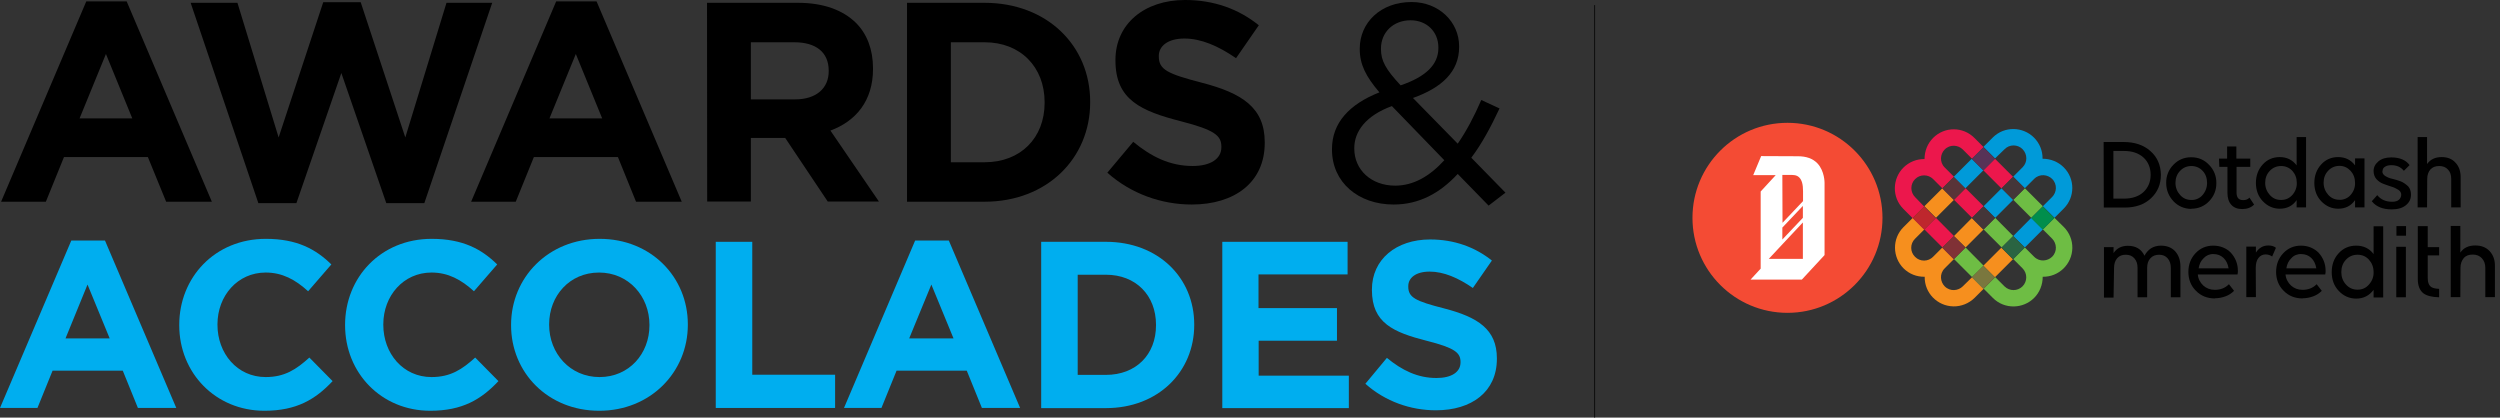 <?xml version="1.0" encoding="utf-8"?>
<!-- Generator: Adobe Illustrator 26.3.1, SVG Export Plug-In . SVG Version: 6.00 Build 0)  -->
<svg version="1.1" id="Layer_2_00000004509291451734097340000007098160260350005942_"
	 xmlns="http://www.w3.org/2000/svg" xmlns:xlink="http://www.w3.org/1999/xlink" x="0px" y="0px" viewBox="0 0 1602.5 267.7"
	 style="enable-background:new 0 0 1602.5 267.7;" xml:space="preserve">
<rect x="0" y="0" width="1602.5" height="267.7" fill="#333333" stroke="none"/>
<style type="text/css">
	.st0{fill:none;stroke:#000000;stroke-width:0.5;stroke-miterlimit:10;}
	.st1{fill:#00AEEF;}
	.st2{fill:#F44B34;}
	.st3{fill:#FFFFFF;}
	.st4{fill:#009AD9;}
	.st5{fill:#6EBD44;}
	.st6{fill:#F68F1E;}
	.st7{fill:#EC174C;}
	.st8{fill:#573357;}
	.st9{fill:#BE272D;}
	.st10{fill:#008E4C;}
	.st11{fill:#7A773E;}
	.st12{fill:#443639;}
	.st13{fill:#803136;}
	.st14{fill:#593438;}
	.st15{fill:#2A6442;}
</style>
<g id="Layer_1-2">
	<line class="st0" x1="1022.2" y1="3.3" x2="1022.2" y2="267.7"/>
	<g>
		<path d="M55.3,0.9h25.9l54.6,128.4h-29.3l-11.7-28.6H41l-11.6,28.6H0.7L55.3,0.9z M84.8,75.9L67.9,34.6L51,75.9
			C51,75.9,84.8,75.9,84.8,75.9z"/>
		<path d="M122.2,1.8h30l26.4,86.3l28.6-86.7h24l28.6,86.7l26.4-86.3h29.3L272,130.2h-24.4l-28.8-83.4l-28.8,83.4h-24.4L122.2,1.8z"
			/>
		<path d="M356.5,0.9h25.9L437,129.3h-29.3l-11.6-28.6h-53.9l-11.6,28.6h-28.6L356.5,0.9z M386,75.9l-16.9-41.3l-16.9,41.3H386z"/>
		<path d="M453.2,1.8h58.3c16.2,0,28.8,4.6,37.2,12.9c7.1,7.1,10.9,17.1,10.9,29.1v0.4c0,20.6-11.1,33.5-27.3,39.5l31.1,45.5h-32.8
			l-27.3-40.8h-22v40.8h-28L453.2,1.8L453.2,1.8z M509.7,63.7c13.7,0,21.5-7.3,21.5-18v-0.4c0-12-8.4-18.2-22-18.2h-27.9v36.6H509.7
			L509.7,63.7z"/>
		<path d="M581.4,1.8h49.7c40.1,0,67.7,27.5,67.7,63.4v0.4c0,35.9-27.7,63.7-67.7,63.7h-49.7V1.8z M609.5,27.1V104h21.7
			c22.9,0,38.4-15.5,38.4-38.1v-0.4c0-22.6-15.5-38.4-38.4-38.4C631.1,27.1,609.5,27.1,609.5,27.1z"/>
		<path d="M709.8,110.7l16.6-19.8c11.5,9.5,23.5,15.5,38.1,15.5c11.5,0,18.4-4.6,18.4-12v-0.4c0-7.1-4.4-10.7-25.7-16.2
			c-25.7-6.6-42.2-13.7-42.2-39v-0.4c0-23.1,18.6-38.4,44.6-38.4c18.6,0,34.4,5.8,47.3,16.2l-14.6,21.1
			c-11.3-7.8-22.4-12.6-33.1-12.6s-16.4,4.9-16.4,11.1v0.4c0,8.4,5.5,11.1,27.5,16.8c25.9,6.7,40.4,16,40.4,38.2v0.4
			c0,25.3-19.3,39.5-46.8,39.5C744.6,131.1,725.1,124.3,709.8,110.7L709.8,110.7z"/>
		<path d="M934.4,111.5c-11.5,12.4-24.8,19.6-41.1,19.6c-22.6,0-39.5-14.2-39.5-35.2v-0.4c0-16.7,11.1-28.7,30.4-36.3
			c-8.6-10.1-12.6-17.8-12.6-27.7v-0.4c0-16.5,13.3-29.8,33.2-29.8c17.6,0,30.5,12.8,30.5,28.4v0.4c0,16-11.3,26.2-29.6,32.7
			l28.7,29.3c5.6-8.1,10.6-17.6,15.1-28l11.7,5.4c-5.6,11.9-11.3,22.6-18.1,31.6l21.9,22.4l-10.8,8.3L934.4,111.5L934.4,111.5z
			 M925.8,102.7L892.2,68c-16.7,6.1-24.1,16.3-24.1,26.9v0.4c0,13.5,10.8,23.7,26.2,23.7C906.2,119,916.6,112.8,925.8,102.7
			L925.8,102.7z M922,30.8v-0.4c0-10.1-7.5-17.4-17.8-17.4c-11.3,0-19,7.9-19,18.1v0.4c0,7.4,3,12.9,12.6,23.2
			C913.7,49.3,922,41.6,922,30.8z"/>
		<path class="st1" d="M45.7,154.2h21.6l45.7,107.3H88.4l-9.7-23.9h-45l-9.7,23.9H0L45.7,154.2L45.7,154.2z M70.3,216.9l-14.2-34.5
			L42,216.9H70.3L70.3,216.9z"/>
		<path class="st1" d="M114.9,208.5v-0.3c0-30.3,22.8-55.1,55.5-55.1c20.1,0,32.1,6.7,42,16.4l-14.9,17.2c-8.2-7.5-16.6-12-27.2-12
			c-18,0-30.9,14.9-30.9,33.2v0.3c0,18.3,12.6,33.5,30.9,33.5c12.2,0,19.6-4.9,28-12.5l14.9,15.1c-11,11.7-23.1,19-43.7,19
			C138.2,263.3,114.9,239.1,114.9,208.5L114.9,208.5z"/>
		<path class="st1" d="M221.2,208.5v-0.3c0-30.3,22.8-55.1,55.5-55.1c20.1,0,32.1,6.7,42,16.4l-14.9,17.2c-8.2-7.5-16.6-12-27.2-12
			c-18,0-30.9,14.9-30.9,33.2v0.3c0,18.3,12.6,33.5,30.9,33.5c12.2,0,19.6-4.9,28-12.5l14.9,15.1c-11,11.7-23.1,19-43.7,19
			C244.5,263.3,221.2,239.1,221.2,208.5L221.2,208.5z"/>
		<path class="st1" d="M327.6,208.5v-0.3c0-30.3,23.9-55.1,56.8-55.1s56.5,24.5,56.5,54.8v0.3c0,30.3-23.9,55.1-56.8,55.1
			S327.6,238.8,327.6,208.5L327.6,208.5z M416.3,208.5v-0.3c0-18.3-13.4-33.5-32.3-33.5s-32,14.9-32,33.2v0.3
			c0,18.3,13.4,33.5,32.3,33.5S416.3,226.8,416.3,208.5z"/>
		<path class="st1" d="M458.8,155h23.4v85.2h53.1v21.3h-76.5V155L458.8,155z"/>
		<path class="st1" d="M586.6,154.2h21.6l45.7,107.3h-24.5l-9.7-23.9h-45l-9.7,23.9H541L586.6,154.2L586.6,154.2z M611.2,216.9
			l-14.2-34.5l-14.2,34.5H611.2L611.2,216.9z"/>
		<path class="st1" d="M667.4,155h41.5c33.5,0,56.6,23,56.6,53v0.3c0,30-23.1,53.3-56.6,53.3h-41.5V155z M690.8,176.1v64.2h18.1
			c19.2,0,32.1-12.9,32.1-31.8v-0.3c0-18.9-12.9-32.1-32.1-32.1L690.8,176.1L690.8,176.1z"/>
		<path class="st1" d="M783.5,155h80.3v20.9h-57.1v21.6H857v20.9h-50.2v22.4h57.8v20.8h-81.1L783.5,155L783.5,155z"/>
		<path class="st1" d="M875.2,246l13.8-16.6c9.6,7.9,19.6,12.9,31.8,12.9c9.6,0,15.4-3.8,15.4-10V232c0-5.9-3.7-9-21.5-13.5
			c-21.5-5.5-35.3-11.4-35.3-32.6v-0.3c0-19.3,15.5-32.1,37.3-32.1c15.5,0,28.8,4.9,39.6,13.5l-12.2,17.6
			c-9.4-6.5-18.7-10.5-27.7-10.5s-13.7,4.1-13.7,9.3v0.3c0,7,4.6,9.3,23,14c21.6,5.6,33.8,13.4,33.8,32v0.3c0,21.1-16.1,33-39.1,33
			C904.3,263,888,257.4,875.2,246L875.2,246z"/>
	</g>
	<g id="g3643" transform="scale(1.061)">
		<circle id="circle2" class="st2" cx="1079.9" cy="131.6" r="57.4"/>
		<path id="path4" class="st3" d="M1098,98.7c-2.8-2.9-6.7-4.3-11.8-4.3c-15.3-0.1-20.8-0.1-22.2-0.1l-4.8,11.5h13.6l-9.1,9.9v35.2
			l-0.1,0.1l0.1,0.1v11.2l-6.1,6.6h31l13.7-14.8v-0.4l0,0v-43.2C1102.3,110.4,1102.4,103.4,1098,98.7L1098,98.7z M1089.2,131.6
			l-12.4,13.1v-7.2l12.4-13.1V131.6z M1076.8,105.7h5c1.5,0,3.6-0.1,5.2,1.5c1.6,1.6,2.3,4.2,2.3,8.3v6l-12.4,13.1
			C1076.9,134.5,1076.8,105.7,1076.8,105.7z M1068.6,156.4l5.6-6l15-16v22L1068.6,156.4L1068.6,156.4z"/>
		
			<rect id="rect6" x="1181.7" y="99.8" transform="matrix(0.707 -0.707 0.707 0.707 274.297 871.735)" class="st4" width="15.4" height="9.9"/>
		<polygon id="polygon8" class="st4" points="1227.2,131.6 1216.3,142.6 1223.3,149.5 1234.2,138.6 		"/>
		<path id="path10" class="st4" d="M1211,90.2c3-3.1,7.9-3.1,10.9-0.1s3.1,7.9,0.1,10.9c0,0.1-0.1,0.1-0.1,0.1l-5.6,5.6l7,7l5.6-5.6
			l0,0c3.4-3.4,8.3-2.6,10.9,0c3.3,3.3,2.7,8.2,0,10.9l-5.6,5.6l7,7l5.6-5.6c6.9-6.9,6.9-18,0-24.9c-3.4-3.4-8-5.2-12.8-5.2
			c0.1-4.8-1.8-9.4-5.2-12.8c-6.6-6.6-17.8-7.1-24.9,0l-5.6,5.6l7,7L1211,90.2L1211,90.2z"/>
		<polygon id="polygon12" class="st4" points="1198.4,124.6 1205.4,131.6 1216.3,120.7 1209.3,113.7 1209.3,113.7 		"/>
		<polygon id="polygon14" class="st5" points="1187.5,149.5 1180.5,156.5 1191.4,167.4 1198.4,160.5 		"/>
		<path id="path16" class="st5" d="M1241.2,131.6l-7,7l5.6,5.6c2.7,2.7,3.3,7.6,0,10.9c-2.6,2.6-7.5,3.4-10.9,0l0,0l-5.6-5.6l-7,7
			l5.6,5.6c3,3,3,7.9,0,10.9s-7.9,3-10.9,0l0,0l-5.6-5.6l-7,7l5.6,5.6c7.1,7.1,18.3,6.6,24.9,0c3.4-3.4,5.2-8,5.2-12.8
			c9.7,0.2,17.7-7.6,17.9-17.3c0.1-4.8-1.8-9.4-5.2-12.8L1241.2,131.6L1241.2,131.6z"/>
		<polygon id="polygon18" class="st5" points="1205.4,131.6 1198.4,138.6 1209.3,149.5 1216.3,142.6 		"/>
		<polygon id="polygon20" class="st5" points="1223.3,113.7 1216.3,120.7 1227.2,131.6 1234.2,124.6 		"/>
		
			<rect id="rect22" x="1199.6" y="153.5" transform="matrix(0.707 -0.707 0.707 0.707 241.563 900.131)" class="st6" width="15.4" height="9.9"/>
		<path id="path24" class="st6" d="M1185.8,173c-2.7,2.7-7.6,3.3-10.9,0c-2.6-2.6-3.4-7.5,0-10.9l0,0l5.6-5.6l-7-7l0,0l-5.6,5.6
			c-3,3.1-7.9,3.1-10.9,0.1c-3.1-3-3.1-7.9-0.1-10.9c0.1-0.1,0.1-0.1,0.1-0.1l5.6-5.6l-7-7l-5.6,5.6c-7.1,7.1-6.6,18.3,0,24.9
			c3.4,3.4,8,5.2,12.8,5.1c-0.2,9.7,7.6,17.7,17.3,17.9c4.8,0.1,9.4-1.8,12.8-5.1l5.6-5.6l-7-7L1185.8,173z"/>
		<polygon id="polygon26" class="st6" points="1191.4,131.6 1180.5,142.6 1187.5,149.5 1198.4,138.6 		"/>
		<polygon id="polygon28" class="st6" points="1180.5,120.7 1173.5,113.7 1162.6,124.6 1169.6,131.6 		"/>
		<polygon id="polygon30" class="st7" points="1173.5,149.5 1180.5,142.6 1169.6,131.6 1162.6,138.6 		"/>
		<path id="path32" class="st7" d="M1157,119.1c-3-3-3-7.9,0-10.9c3-3,7.9-3,10.9,0l5.6,5.6l7-7l-5.6-5.6l0,0
			c-3.4-3.4-2.6-8.3,0-10.9c3.3-3.3,8.2-2.7,10.9,0l5.6,5.6l7-7l-5.6-5.6c-6.9-6.9-18-6.9-24.9,0c-3.4,3.4-5.2,8-5.2,12.8
			c-4.8-0.1-9.4,1.8-12.8,5.2c-6.6,6.6-7.1,17.8,0,24.9l5.6,5.6l7-7L1157,119.1L1157,119.1z"/>
		
			<rect id="rect34" x="1202.4" y="97" transform="matrix(0.707 -0.707 0.707 0.707 279.547 884.4)" class="st7" width="9.9" height="15.5"/>
		<polygon id="polygon36" class="st7" points="1187.5,113.7 1180.5,120.7 1191.4,131.6 1198.4,124.6 		"/>
		
			<rect id="rect38" x="1193.4" y="90.9" transform="matrix(0.707 -0.707 0.707 0.707 283.262 875.436)" class="st8" width="9.9" height="9.9"/>
		
			<rect id="rect40" x="1157.6" y="126.7" transform="matrix(0.707 -0.707 0.707 0.707 247.434 860.607)" class="st9" width="9.9" height="9.9"/>
		
			<rect id="rect42" x="1229.3" y="126.7" transform="matrix(0.707 -0.707 0.707 0.707 268.427 911.26)" class="st10" width="9.9" height="9.9"/>
		
			<rect id="rect44" x="1193.4" y="162.5" transform="matrix(0.707 -0.707 0.707 0.707 232.608 896.42)" class="st11" width="9.9" height="9.9"/>
		
			<rect id="rect46" x="1211.4" y="108.8" transform="matrix(0.707 -0.707 0.707 0.707 275.839 893.349)" class="st12" width="9.9" height="9.9"/>
		
			<rect id="rect48" x="1175.5" y="144.6" transform="matrix(0.707 -0.707 0.707 0.707 240.014 878.514)" class="st13" width="9.9" height="9.9"/>
		
			<rect id="rect50" x="1175.5" y="108.8" transform="matrix(0.707 -0.707 0.707 0.707 265.352 868.014)" class="st14" width="9.9" height="9.9"/>
		
			<rect id="rect52" x="1193.4" y="126.7" transform="matrix(0.707 -0.707 0.707 0.707 257.93 885.936)" class="st12" width="9.9" height="9.9"/>
		
			<rect id="rect54" x="1211.4" y="144.6" transform="matrix(0.707 -0.707 0.707 0.707 250.517 903.839)" class="st15" width="9.9" height="9.9"/>
		<path id="path56" d="M1299.2,91.3c-4.1-3.7-9.6-5.5-16.1-5.5h-12.2l0.1,39.5v0.1h12.7c6.4,0,11.7-1.8,15.7-5.5
			c4-3.7,6.1-8.4,6.1-14.3C1305.4,99.7,1303.3,94.9,1299.2,91.3L1299.2,91.3z M1299.3,105.6c0,4.3-1.5,7.8-4.4,10.5
			c-2.9,2.6-6.8,3.9-11.7,3.9h-6.4V91.2h6.4c4.9,0,8.8,1.3,11.7,3.9C1297.8,97.7,1299.3,101.3,1299.3,105.6L1299.3,105.6z"/>
		<path id="path58" d="M1323.8,95c-4.2,0-7.8,1.5-10.7,4.5c-2.9,2.9-4.5,6.9-4.4,11c0,4.3,1.5,8,4.4,11.1c2.8,3,6.7,4.6,10.7,4.6
			h0.1v-0.1c4.2,0,7.8-1.5,10.7-4.5c2.9-2.9,4.5-6.9,4.4-11c0.1-4.1-1.5-8.1-4.4-11C1331.7,96.5,1328.1,95,1323.8,95L1323.8,95z
			 M1330.6,117.9c-0.8,1-1.9,1.7-3,2.2c-1.2,0.5-2.5,0.8-3.7,0.7c-2.8,0-5-1-6.8-3s-2.8-4.5-2.8-7.3c0-2.9,0.9-5.3,2.8-7.3
			c1.8-1.9,4.1-2.9,6.8-2.9s5,1,6.8,2.9s2.7,4.4,2.7,7.3C1333.4,113.3,1332.4,115.9,1330.6,117.9L1330.6,117.9z"/>
		<path id="path60" d="M1359,119.4c-0.9,1-2.1,1.5-3.8,1.5c-2.7,0-4-1.5-4-4.6v-15.5h8.3v-5h-8.4v-7.3h-5.6v7.3h-4.9l0.2,5h4.9v15.7
			c0,3.1,0.8,5.6,2.4,7.3c1.6,1.7,3.7,2.5,6.5,2.5c3,0,5.4-0.9,7.1-2.6l0.1-0.1L1359,119.4L1359,119.4L1359,119.4z"/>
		<path id="path62" d="M1422.8,99.9c-2.5-3.3-5.9-5-10.2-5c-4.1,0-7.6,1.5-10.3,4.5c-2.7,3-4.1,6.7-4.1,11.1c0,4.4,1.4,8.2,4.2,11.1
			c2.8,2.9,6.2,4.5,10.2,4.5c4.3,0,7.8-1.7,10.2-5.2v4.4h5.7V95.7h-5.7L1422.8,99.9L1422.8,99.9z M1420.1,103.2
			c1.8,2,2.7,4.4,2.7,7.3c0.1,2.7-0.9,5.3-2.7,7.3c-0.8,1-1.9,1.7-3,2.2c-1.2,0.5-2.5,0.8-3.7,0.7c-2.8,0-5-1-6.8-3
			c-1.8-2-2.8-4.5-2.8-7.3c0-2.9,0.9-5.3,2.8-7.3c1.8-1.9,4.1-2.9,6.8-2.9S1418.3,101.3,1420.1,103.2L1420.1,103.2z"/>
		<path id="path64" d="M1450.2,109.5c-1.6-0.6-3.3-1.1-5-1.5c-1.5-0.3-2.9-0.9-4.2-1.7c-1.1-0.7-1.7-1.6-1.7-2.7l0.1-0.2v0
			c0-1.1,0.5-2.1,1.4-2.6c1-0.7,2.3-1,3.9-1c3.3,0,5.7,1.1,7.5,3.3l0.1,0.1l3.4-3.4l0-0.1c-2.2-3-5.9-4.6-11-4.6
			c-3.3,0-5.9,0.8-7.8,2.4c-2,1.7-2.9,3.6-2.9,5.8c0,2,0.6,3.6,1.7,4.9c1.2,1.3,2.6,2.3,4.3,2.9c1.8,0.7,3.4,1.2,4.9,1.7
			c1.4,0.4,2.8,1.1,4.1,1.9c1.1,0.8,1.7,1.7,1.7,2.9c0,1.2-0.5,2.3-1.4,3.1c-0.9,0.8-2.3,1.2-4.1,1.2c-3.8,0-6.8-1.3-8.9-3.9
			l-0.1-0.1l-3.3,3.7l0.1,0.1c2.6,3.2,6.6,4.8,11.9,4.8c3.7,0,6.5-0.8,8.6-2.5s3.1-3.8,3.1-6.4c0-2.1-0.6-3.7-1.7-5
			C1453.3,111.1,1451.8,110.1,1450.2,109.5L1450.2,109.5L1450.2,109.5z"/>
		<path id="path66" d="M1475.1,94.9c-3.9,0-6.8,1.4-8.8,4.2V82.8h-5.7v42.5h5.7l0.1-17.2c0-2.4,0.7-4.3,1.9-5.7
			c1.3-1.4,3-2.1,5.3-2.1s4,0.7,5.3,2.1c1.4,1.4,2,3.3,2,5.7v17.2h5.7v-18.1c0-3.8-1-6.7-3.2-9C1481.4,96,1478.7,94.9,1475.1,94.9
			L1475.1,94.9z"/>
		<path id="path68" d="M1387.5,99.9c-2.5-3.3-5.9-5-10.2-5c-4.1,0-7.6,1.5-10.3,4.5s-4.1,6.7-4.1,11.1c0,4.4,1.4,8.2,4.2,11.1
			s6.2,4.5,10.2,4.5c4.3,0,7.8-1.7,10.2-5.2v4.4h5.7V82.8h-5.7C1387.5,82.8,1387.5,99.9,1387.5,99.9z M1384.9,103.2
			c1.8,2,2.7,4.4,2.7,7.3c0.1,2.7-0.9,5.3-2.7,7.3c-1.8,2-4,3-6.8,3s-5-1-6.8-3c-1.8-2-2.8-4.5-2.8-7.3c0-2.9,0.9-5.3,2.8-7.3
			c1.8-1.9,4.1-2.9,6.8-2.9S1383.1,101.3,1384.9,103.2L1384.9,103.2z"/>
		<path id="path70" d="M1466.7,136.6h-6v32c0,4,1.2,6.9,3.4,8.6c2,1.5,5.2,2.3,9.4,2.4h0.1v-5.1h-0.1c-2-0.1-3.5-0.4-4.5-1
			c-1.6-1-2.3-2.9-2.3-5.6v-13.6h6.9v-5h-6.9L1466.7,136.6L1466.7,136.6z"/>
		<path id="path72" d="M1305.5,148.4c-2.3,0-4.4,0.6-6.1,1.7c-1.6,1.1-2.9,2.6-3.8,4.4c-2-4.1-5.3-6-10.1-6c-3.8,0-6.7,1.5-8.6,4.4
			v-3.6h-5.8v30.5h5.8l0.3-17.9c0-2.5,0.6-4.4,1.9-5.9s3-2.1,5.2-2.1c2.2,0,3.9,0.7,5.2,2.2s1.9,3.3,1.9,5.8v17.7h5.8v-17.7
			c0-2.5,0.6-4.4,1.9-5.8c1.3-1.5,3.1-2.2,5.3-2.2s3.9,0.7,5.2,2.2s1.9,3.4,1.9,5.8v17.7h5.8V161c0-3.8-1.1-6.9-3.2-9.2
			S1309,148.4,1305.5,148.4L1305.5,148.4L1305.5,148.4z"/>
		<path id="path74" d="M1337.1,148.4c-4.3,0-7.9,1.6-10.7,4.6c-2.9,3.1-4.3,6.9-4.3,11.3s1.5,8.4,4.6,11.4c3,3.1,6.9,4.6,11.4,4.6
			h0.1l-0.1-0.1c2.2,0,4.4-0.4,6.5-1.2c1.9-0.7,3.6-1.8,5-3.2l0.1-0.1l-3.1-4l-0.1,0.1c-2.2,2.2-5,3.3-8.4,3.3c-2.8,0-5.1-0.9-7-2.6
			c-1.9-1.8-3.1-4.1-3.3-6.7h24l0-0.1c0.2-0.7,0.2-1.4,0.2-2.1c0-4.3-1.5-7.9-4.3-11C1345,149.9,1341.4,148.4,1337.1,148.4
			L1337.1,148.4L1337.1,148.4z M1337.3,153.5c2.4,0,4.4,0.8,6,2.3c1.6,1.5,2.6,3.5,3.1,6.3h-18.1c0.4-2.6,1.4-4.6,3.1-6.2
			C1332.9,154.3,1335,153.4,1337.3,153.5L1337.3,153.5L1337.3,153.5L1337.3,153.5z"/>
		<path id="path76" d="M1375,149.7c-1.1-0.9-2.6-1.4-4.6-1.4c-3.2,0-5.7,1.5-7.5,4.3v-3.6h-5.8v30.5h5.8l-0.1-17.6
			c0-2.6,0.5-4.6,1.6-6c1-1.4,2.6-2.2,4.3-2.2c1.4,0,2.8,0.4,3.9,1.2l0.1,0.1L1375,149.7L1375,149.7L1375,149.7z"/>
		<path id="path78" d="M1390.1,148.4c-4.3,0-7.9,1.6-10.7,4.6c-2.9,3.1-4.3,6.9-4.3,11.3s1.5,8.4,4.6,11.4c3,3.1,6.9,4.6,11.4,4.6
			h0.1l-0.1-0.1c2.2,0,4.4-0.4,6.5-1.2c1.9-0.7,3.6-1.8,5-3.2l0.1-0.1l-3.1-4l-0.1,0.1c-2.2,2.2-5,3.3-8.4,3.3c-2.8,0-5.1-0.9-7-2.6
			c-1.9-1.8-3.1-4.1-3.3-6.7h24l0-0.1c0.2-0.7,0.2-1.4,0.2-2.1c0-4.3-1.5-7.9-4.3-11C1397.9,149.9,1394.3,148.4,1390.1,148.4
			L1390.1,148.4L1390.1,148.4z M1390.3,153.5c2.4,0,4.4,0.8,6,2.3c1.6,1.5,2.6,3.5,3.1,6.3h-18.1c0.4-2.6,1.4-4.6,3.1-6.2
			C1385.8,154.3,1388,153.4,1390.3,153.5L1390.3,153.5L1390.3,153.5L1390.3,153.5z"/>
		<path id="path80" d="M1434,153.5c-2.5-3.4-6.1-5.1-10.5-5.1c-4.2,0-7.8,1.5-10.6,4.6c-2.8,3-4.2,6.9-4.2,11.4s1.4,8.4,4.3,11.4
			c2.8,3,6.4,4.6,10.5,4.6c4.4,0,7.9-1.8,10.5-5.3v4.6h5.8v-43h-5.8L1434,153.5L1434,153.5z M1431.2,156.9c1.8,2,2.8,4.5,2.8,7.5
			c0.1,2.8-0.9,5.4-2.8,7.5c-1.8,2.1-4.1,3.1-6.9,3.1s-5.1-1-7-3.1s-2.8-4.6-2.8-7.5s0.9-5.5,2.8-7.5s4.2-3,7-3
			S1429.4,154.9,1431.2,156.9L1431.2,156.9z"/>
		<path id="path82" d="M1504.1,151.7c-2.2-2.3-5-3.4-8.7-3.4c-4,0-7,1.4-9,4.3v-16.1h-5.8v43h5.8l0.1-17.7c0-2.4,0.7-4.4,2-5.9
			s3.1-2.1,5.4-2.1s4.1,0.7,5.5,2.2s2.1,3.4,2.1,5.8v17.7h5.8V161C1507.4,157.1,1506.3,154.1,1504.1,151.7L1504.1,151.7
			L1504.1,151.7z"/>
		<rect id="rect84" x="1447.7" y="149.1" width="5.8" height="30.5"/>
		<rect id="rect86" x="1447.8" y="136.6" width="5.8" height="5.8"/>
	</g>
</g>
</svg>

